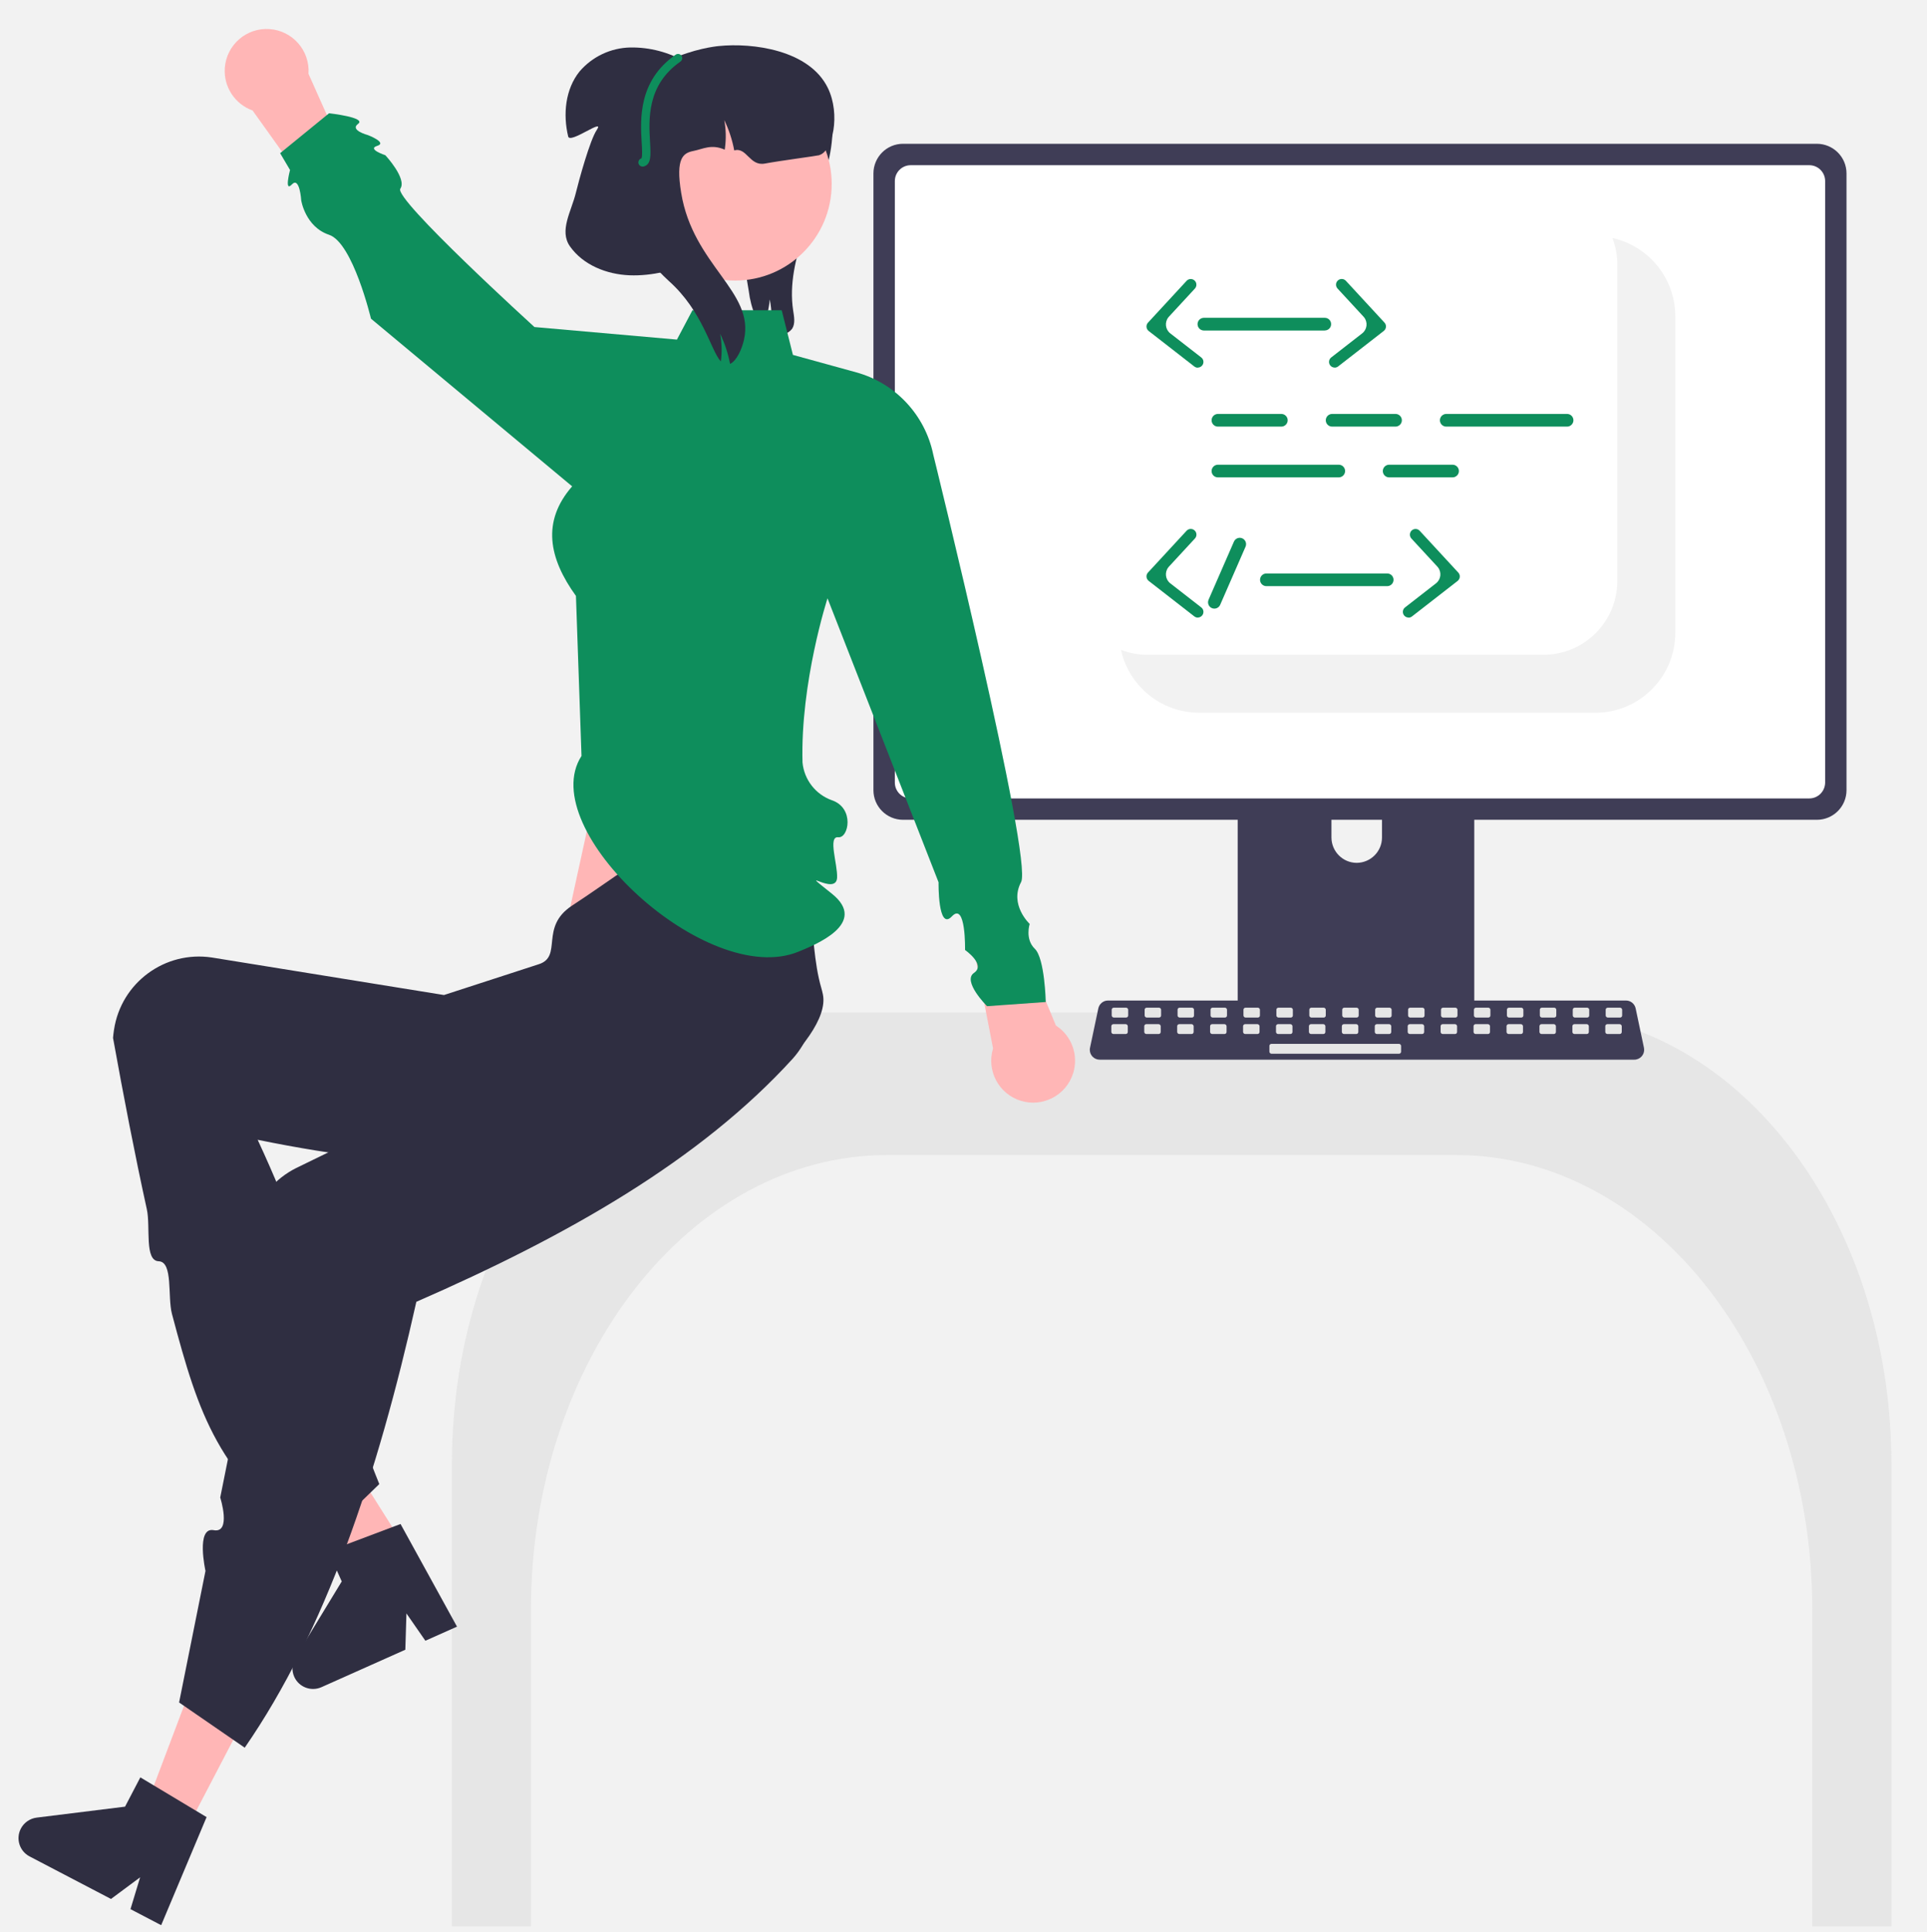 <svg xmlns="http://www.w3.org/2000/svg" id="Layer_1" viewBox="0 0 350 350.83"><defs><style>.cls-1{fill:#e6e6e6;}.cls-1,.cls-2,.cls-3,.cls-4,.cls-5,.cls-6,.cls-7{stroke-width:0px;}.cls-2{fill:#fff;}.cls-3{fill:#3f3d56;}.cls-4{fill:#ffb6b6;}.cls-5{fill:#0e8e5c;}.cls-6{fill:#f2f2f2;}.cls-7{fill:#2f2e41;}</style></defs><rect class="cls-6" width="350" height="350.83"></rect><path class="cls-7" d="m143.89,59.68c-.77,1-2.1,1.38-3.28.96-.18-.05-.35-.12-.52-.19.19-2.03.1-4.08-.28-6.08-.15,1.72-.57,3.41-1.25,5-.55-.56-1.01-1.2-1.34-1.91-.62-1.47-1.03-3.02-1.22-4.6-.92-5.4-1.82-11.01-.33-16.28,2.19-7.7,9.1-13.24,11.99-20.72l1.42-1.28c2.43,4.15,2.54,9.3,1.55,14-.99,4.71-2.98,9.13-4.55,13.67s-2.75,9.37-2.02,14.13c.17,1.12.42,2.35-.18,3.31Z"></path><polygon class="cls-4" points="112.29 124.86 103.02 167.25 143.5 180.43 137.55 124.86 112.29 124.86"></polygon><path class="cls-1" d="m329.18,349.82h14.35v-84.1c-.04-45.19-28.69-81.81-64.04-81.86h-133.37c-35.35.05-64,36.67-64.04,81.86v84.1h14.35v-57.45c.04-45.61,28.95-82.57,64.64-82.62h103.47c35.68.05,64.59,37.01,64.63,82.62v57.45Z"></path><path class="cls-3" d="m265.7,121.84h-38.83c-1.14,0-2.07.93-2.07,2.07v61.34h42.97v-61.34c0-1.14-.93-2.07-2.07-2.07h0Zm-19.28,34.85c-2.53-.01-4.57-2.06-4.59-4.59v-7.07c0-2.53,2.05-4.59,4.59-4.59s4.59,2.05,4.59,4.59h0v7.07c-.01,2.53-2.06,4.57-4.59,4.59Z"></path><path class="cls-3" d="m330,26.11h-165.98c-2.97,0-5.37,2.41-5.38,5.38v112c0,2.97,2.41,5.38,5.38,5.38h165.98c2.97,0,5.38-2.41,5.38-5.38V31.49c0-2.97-2.41-5.37-5.38-5.38Z"></path><path class="cls-2" d="m328.62,30h-163.21c-1.59,0-2.88,1.29-2.88,2.88v109.23c0,1.59,1.29,2.87,2.88,2.88h163.21c1.59,0,2.87-1.29,2.88-2.88V32.88c0-1.59-1.29-2.88-2.88-2.88Z"></path><path class="cls-3" d="m224.67,183.29v5.92c0,.64.52,1.16,1.16,1.16h40.92c.64,0,1.15-.52,1.16-1.16v-5.92h-43.24Z"></path><path class="cls-3" d="m296.83,192.43h-97.1c-.99,0-1.79-.8-1.79-1.79,0-.12.01-.25.04-.37l1.51-7.16c.18-.82.9-1.42,1.75-1.42h94.09c.84,0,1.57.59,1.75,1.42l1.51,7.16c.2.97-.41,1.91-1.38,2.12-.12.03-.24.04-.37.04Z"></path><rect class="cls-1" x="201.92" y="182.99" width="2.99" height="1.79" rx=".37" ry=".37"></rect><rect class="cls-1" x="207.9" y="182.99" width="2.99" height="1.79" rx=".37" ry=".37"></rect><rect class="cls-1" x="213.88" y="182.99" width="2.99" height="1.79" rx=".37" ry=".37"></rect><rect class="cls-1" x="219.87" y="182.99" width="2.99" height="1.79" rx=".37" ry=".37"></rect><rect class="cls-1" x="225.85" y="182.99" width="2.99" height="1.79" rx=".37" ry=".37"></rect><rect class="cls-1" x="231.83" y="182.99" width="2.99" height="1.79" rx=".37" ry=".37"></rect><rect class="cls-1" x="237.81" y="182.99" width="2.99" height="1.79" rx=".37" ry=".37"></rect><rect class="cls-1" x="243.79" y="182.99" width="2.99" height="1.79" rx=".37" ry=".37"></rect><rect class="cls-1" x="249.77" y="182.99" width="2.99" height="1.79" rx=".37" ry=".37"></rect><rect class="cls-1" x="255.75" y="182.99" width="2.99" height="1.79" rx=".37" ry=".37"></rect><rect class="cls-1" x="261.73" y="182.99" width="2.99" height="1.79" rx=".37" ry=".37"></rect><rect class="cls-1" x="267.71" y="182.99" width="2.99" height="1.79" rx=".37" ry=".37"></rect><rect class="cls-1" x="273.7" y="182.99" width="2.99" height="1.79" rx=".37" ry=".37"></rect><rect class="cls-1" x="279.68" y="182.99" width="2.99" height="1.79" rx=".37" ry=".37"></rect><rect class="cls-1" x="285.66" y="182.99" width="2.99" height="1.79" rx=".37" ry=".37"></rect><rect class="cls-1" x="291.64" y="182.99" width="2.99" height="1.79" rx=".37" ry=".37"></rect><rect class="cls-1" x="201.85" y="185.98" width="2.99" height="1.79" rx=".37" ry=".37"></rect><rect class="cls-1" x="207.83" y="185.98" width="2.99" height="1.79" rx=".37" ry=".37"></rect><rect class="cls-1" x="213.81" y="185.98" width="2.99" height="1.79" rx=".37" ry=".37"></rect><rect class="cls-1" x="219.79" y="185.98" width="2.99" height="1.79" rx=".37" ry=".37"></rect><rect class="cls-1" x="225.78" y="185.98" width="2.99" height="1.79" rx=".37" ry=".37"></rect><rect class="cls-1" x="231.76" y="185.98" width="2.99" height="1.79" rx=".37" ry=".37"></rect><rect class="cls-1" x="237.74" y="185.98" width="2.99" height="1.79" rx=".37" ry=".37"></rect><rect class="cls-1" x="243.72" y="185.98" width="2.99" height="1.79" rx=".37" ry=".37"></rect><rect class="cls-1" x="249.7" y="185.98" width="2.99" height="1.79" rx=".37" ry=".37"></rect><rect class="cls-1" x="255.68" y="185.98" width="2.99" height="1.79" rx=".37" ry=".37"></rect><rect class="cls-1" x="261.66" y="185.98" width="2.99" height="1.79" rx=".37" ry=".37"></rect><rect class="cls-1" x="267.64" y="185.98" width="2.99" height="1.79" rx=".37" ry=".37"></rect><rect class="cls-1" x="273.63" y="185.98" width="2.99" height="1.79" rx=".37" ry=".37"></rect><rect class="cls-1" x="279.61" y="185.98" width="2.99" height="1.79" rx=".37" ry=".37"></rect><rect class="cls-1" x="285.59" y="185.98" width="2.99" height="1.79" rx=".37" ry=".37"></rect><rect class="cls-1" x="291.57" y="185.98" width="2.99" height="1.79" rx=".37" ry=".37"></rect><rect class="cls-1" x="230.56" y="189.56" width="23.92" height="1.79" rx=".37" ry=".37"></rect><path class="cls-6" d="m304.28,57.42v57.49c0,8.02-6.5,14.52-14.52,14.52h-71.96c-5.79,0-11.03-3.44-13.33-8.75-.38-.86-.67-1.75-.86-2.67,1.53.59,3.16.89,4.8.89h71.96c7.39-.01,13.37-6,13.38-13.38v-57.49c0-1.64-.3-3.27-.89-4.8.92.19,1.81.48,2.67.86,5.31,2.3,8.75,7.54,8.75,13.33Z"></path><polygon class="cls-4" points="76.83 286.16 69.7 290.58 48.67 264.73 59.2 258.21 76.83 286.16"></polygon><path class="cls-7" d="m83,295.39l-5.74,2.56-3.44-4.96-.2,6.59-15.23,6.8c-1.89.84-4.11,0-4.95-1.89-.5-1.12-.42-2.42.22-3.48l8.41-13.83-2.45-5.48,13.13-4.95,10.25,18.63Z"></path><path class="cls-7" d="m56.84,281.18l12.05-11.68c-8.96-22.1-9.67-35.8-22.09-62.52,29.46,6.02,50.52,5.66,74.88.26,8.25-1.8,29.53-18.24,27.78-26.67-.08-.39-.18-.78-.29-1.17-2.61-8.92-.77-22.57-6.43-32.46-10.47-3.95-26.38,9.38-38.83,17.51-6,3.92-1.61,9.26-6.09,10.66l-17.18,5.58-42.15-6.81c-8.53-1.29-16.49,4.57-17.78,13.1,0,.04-.01.08-.02.12-.07.46-.12.92-.16,1.38,1.94,10.74,3.96,21.19,6.14,31.12.7,3.2-.48,9.35,2.16,9.44s1.58,6.44,2.4,9.55c5.07,19.12,8.27,28.37,25.61,42.61Z"></path><polygon class="cls-4" points="33.77 332.42 26.33 328.54 38.1 297.38 49.07 303.1 33.77 332.42"></polygon><path class="cls-7" d="m32.53,309.16l11.92,8.21c14.61-21.13,24.1-49.37,31.17-80.97,27.51-12,51.58-25.73,68.36-44.15,5.73-6.42,5.32-16.23-.92-22.15-.29-.28-.6-.54-.91-.79-7.27-5.79-23.4-2.46-33.72-7.3l-18.43,25.5,2.12,5.94-6.41,3.12-5.41,2.63-6.2,3.02-20.31,9.89c-7.7,3.85-10.83,13.22-6.98,20.92.02.04.04.08.06.11.21.42.43.82.67,1.22l-7.54,37.58s2.08,6.54-1.19,5.93-1.49,7.4-1.49,7.4l-4.79,23.88Z"></path><path class="cls-7" d="m29.27,349.6l-5.57-2.91,1.75-5.78-5.29,3.93-14.78-7.72c-1.84-.96-2.55-3.22-1.59-5.06.57-1.09,1.64-1.83,2.86-1.99l16.06-1.99,2.78-5.32,12.03,7.22-8.24,19.61Z"></path><path class="cls-4" d="m191.78,186.22l-8.7-21.02-6.85,3.81,4.14,21.38c-1.23,4.02,1.03,8.28,5.05,9.51s8.28-1.03,9.51-5.05c1-3.26-.29-6.78-3.15-8.62Z"></path><path class="cls-4" d="m45.86,20.04l13.23,18.5,5.81-5.26-8.87-19.88c.29-4.2-2.88-7.83-7.08-8.12-4.2-.29-7.83,2.88-8.12,7.08-.23,3.4,1.82,6.54,5.02,7.69h0Z"></path><path class="cls-5" d="m105.61,137.29c-8.58,13.31,22.86,42.32,39.41,35.53,2.9-1.19,12.87-5.11,6.05-10.55s.79.65.97-2.89c.12-2.37-1.71-7.56.2-7.34s3.01-5.31-1.15-6.72c-2.96-1.06-5.03-3.73-5.33-6.85-.4-14.59,4.54-29.82,4.54-29.82l20.17,51.57s-.15,8.92,2.42,6.19,2.39,6.1,2.39,6.1c0,0,3.83,2.67,1.63,4.16s2.37,6.05,2.37,6.05l10.66-.76s-.17-7.92-1.99-9.67-.93-4.51-.93-4.51c0,0-3.75-3.49-1.56-7.6,2.19-4.11-15.95-77.62-15.95-77.62-1.48-7.21-6.88-12.98-13.98-14.94l-11.51-3.17-2.04-8.11h-16.21l-2.82,5.33-25.88-2.28s-25.61-23.3-24.36-25.12-2.72-6.08-2.72-6.08c0,0-3.39-1.11-1.48-1.7s-1.7-1.96-1.7-1.96c0,0-3.35-.88-1.77-2.04s-5.27-1.92-5.27-1.92l-8.89,7.25,1.8,3.05s-1.1,4.15.33,2.63,1.7,2.88,1.7,2.88c0,0,.73,4.81,5.06,6.26s7.61,15.23,7.61,15.23l36.54,30.45c-5.57,6.39-4.24,13.07.69,19.9l1.01,29.07Z"></path><circle class="cls-4" cx="133.51" cy="33.4" r="17.55"></circle><path class="cls-7" d="m148.83,28.18c-.45.13-7.04.99-9.9,1.52-2.8.53-3.29-3.05-5.58-2.38,0-.02,0-.03,0-.05-.36-1.89-.96-3.73-1.8-5.46.31,1.66.35,3.35.13,5.02,0,.04,0,.09-.02.13,0,.08-.02.14-.03.22-2.42-1.07-3.96-.11-5.63.22-1.87.37-3.33,1.2-2.28,7.61,2.15,13.2,13.36,17.91,11.42,26.64-.38,1.73-1.34,3.89-2.54,4.43-.36-1.89-.96-3.73-1.8-5.46.31,1.66.35,3.35.13,5.02-1.87-2.02-3.21-9.07-9.49-14.65-1.55-1.37-9.29-9.5-10.22-11.42.29,1.53.42,3.09.41,4.65,0,1.04-.07,2.09-.21,3.12,0,.07,0,.13-.02.2,0,.12-.03.23-.05.34-.02.13-.04.25-.06.38-2.54-.37-4.78-.81-5.84-1.84-5.15-5.01,1.13-14.77,4.57-23.6,4.91-12.64,19.17-14.33,20.55-14.46,6.11-.62,16.42.69,19.79,7.61,2.36,4.85.85,11.5-1.52,12.18Z"></path><path class="cls-7" d="m111.82,31.03l12.71-19.78c-3.05-1.77-6.52-2.68-10.04-2.63-3.55.07-6.9,1.65-9.22,4.35-2.6,3.23-3.04,7.79-2.07,11.82.34,1.39,6.73-3.5,5.21-1.22-1.25,1.79-3.29,9.3-3.81,11.42-.82,3.4-3.09,6.9-1.07,9.76,2.39,3.38,6.65,5.07,10.79,5.24s8.21-.98,12.15-2.28l-14.66-16.67Z"></path><path class="cls-5" d="m116.71,30.25c-.42,0-.76-.34-.76-.76,0-.34.23-.64.55-.73.2-.33.12-1.72.05-2.84-.25-4.21-.66-11.24,6.17-15.99.35-.24.82-.15,1.06.19s.15.82-.19,1.06h0c-6.13,4.26-5.76,10.52-5.52,14.66.14,2.37.24,4.07-1.2,4.4-.06.01-.11.02-.17.02Z"></path><path class="cls-5" d="m232.73,77.47h-11.52c-.64,0-1.15-.52-1.15-1.15s.52-1.15,1.15-1.15h11.52c.64,0,1.15.52,1.15,1.15s-.52,1.15-1.15,1.15Z"></path><path class="cls-5" d="m253.47,77.47h-11.52c-.64,0-1.15-.52-1.15-1.15s.52-1.15,1.15-1.15h11.52c.64,0,1.15.52,1.15,1.15s-.52,1.15-1.15,1.15h0Z"></path><path class="cls-5" d="m263.83,86.69h-11.52c-.64,0-1.15-.52-1.15-1.15s.52-1.15,1.15-1.15h11.52c.64,0,1.15.52,1.15,1.15s-.52,1.15-1.15,1.15Z"></path><path class="cls-5" d="m243.16,86.69h-21.95c-.64,0-1.15-.52-1.15-1.15s.52-1.15,1.15-1.15h21.95c.64,0,1.15.52,1.15,1.15s-.52,1.15-1.15,1.15Z"></path><path class="cls-5" d="m284.63,77.47h-21.95c-.64,0-1.15-.52-1.15-1.15s.52-1.15,1.15-1.15h21.95c.64,0,1.15.52,1.15,1.15s-.52,1.15-1.15,1.15h0Z"></path><path class="cls-5" d="m240.62,60.02h-21.95c-.64,0-1.15-.51-1.16-1.15,0-.64.51-1.15,1.15-1.16h21.96c.64,0,1.15.51,1.15,1.15,0,.64-.51,1.15-1.15,1.15h0Z"></path><path class="cls-5" d="m242.42,66.75c-.57,0-1.03-.46-1.03-1.03,0-.32.15-.62.4-.81l5.62-4.37c.9-.7,1.06-2,.36-2.9-.04-.05-.07-.09-.11-.13l-4.72-5.11c-.39-.42-.37-1.07.05-1.46.42-.39,1.07-.37,1.46.05,0,0,0,0,0,0l7.01,7.59c.39.42.36,1.07-.06,1.46-.02.02-.04.04-.07.06l-8.28,6.44c-.18.14-.4.22-.63.22Z"></path><path class="cls-5" d="m217.55,66.75c.57,0,1.03-.46,1.03-1.03,0-.32-.15-.62-.4-.81l-5.62-4.37c-.9-.7-1.06-2-.36-2.9.04-.05.07-.09.11-.13l4.72-5.11c.38-.42.36-1.07-.06-1.46-.42-.38-1.07-.36-1.45.06l-7.01,7.59c-.39.42-.36,1.07.06,1.46.02.02.04.04.07.06l8.28,6.44c.18.14.4.22.63.22Z"></path><path class="cls-5" d="m251.96,106.44h-21.95c-.64,0-1.15-.52-1.15-1.15s.52-1.15,1.15-1.15h21.95c.64,0,1.15.52,1.15,1.15s-.52,1.15-1.15,1.15h0Z"></path><path class="cls-5" d="m255.83,112.14c-.57,0-1.03-.46-1.03-1.03,0-.32.15-.62.4-.81l5.62-4.37c.9-.7,1.06-2,.36-2.9-.04-.05-.07-.09-.11-.13l-4.72-5.11c-.38-.42-.36-1.07.06-1.46.42-.38,1.07-.36,1.45.06l7.01,7.59c.39.42.36,1.07-.06,1.46-.02.02-.04.04-.07.06l-8.28,6.44c-.18.14-.4.22-.63.22Z"></path><path class="cls-5" d="m217.55,112.14c.57,0,1.03-.46,1.03-1.03,0-.32-.15-.62-.4-.81l-5.62-4.37c-.9-.7-1.06-2-.36-2.9.04-.05.07-.09.11-.13l4.72-5.11c.39-.42.37-1.07-.05-1.46-.42-.39-1.07-.37-1.46.05,0,0,0,0,0,0l-7.01,7.59c-.39.42-.36,1.07.06,1.46.02.02.04.04.07.06l8.28,6.44c.18.14.4.22.63.22Z"></path><path class="cls-5" d="m219.51,108.91l4.61-10.56c.26-.58.94-.85,1.52-.59.58.26.84.93.59,1.51l-4.61,10.56c-.25.58-.93.85-1.51.6s-.85-.93-.6-1.51c0,0,0,0,0,0h0Z"></path></svg>